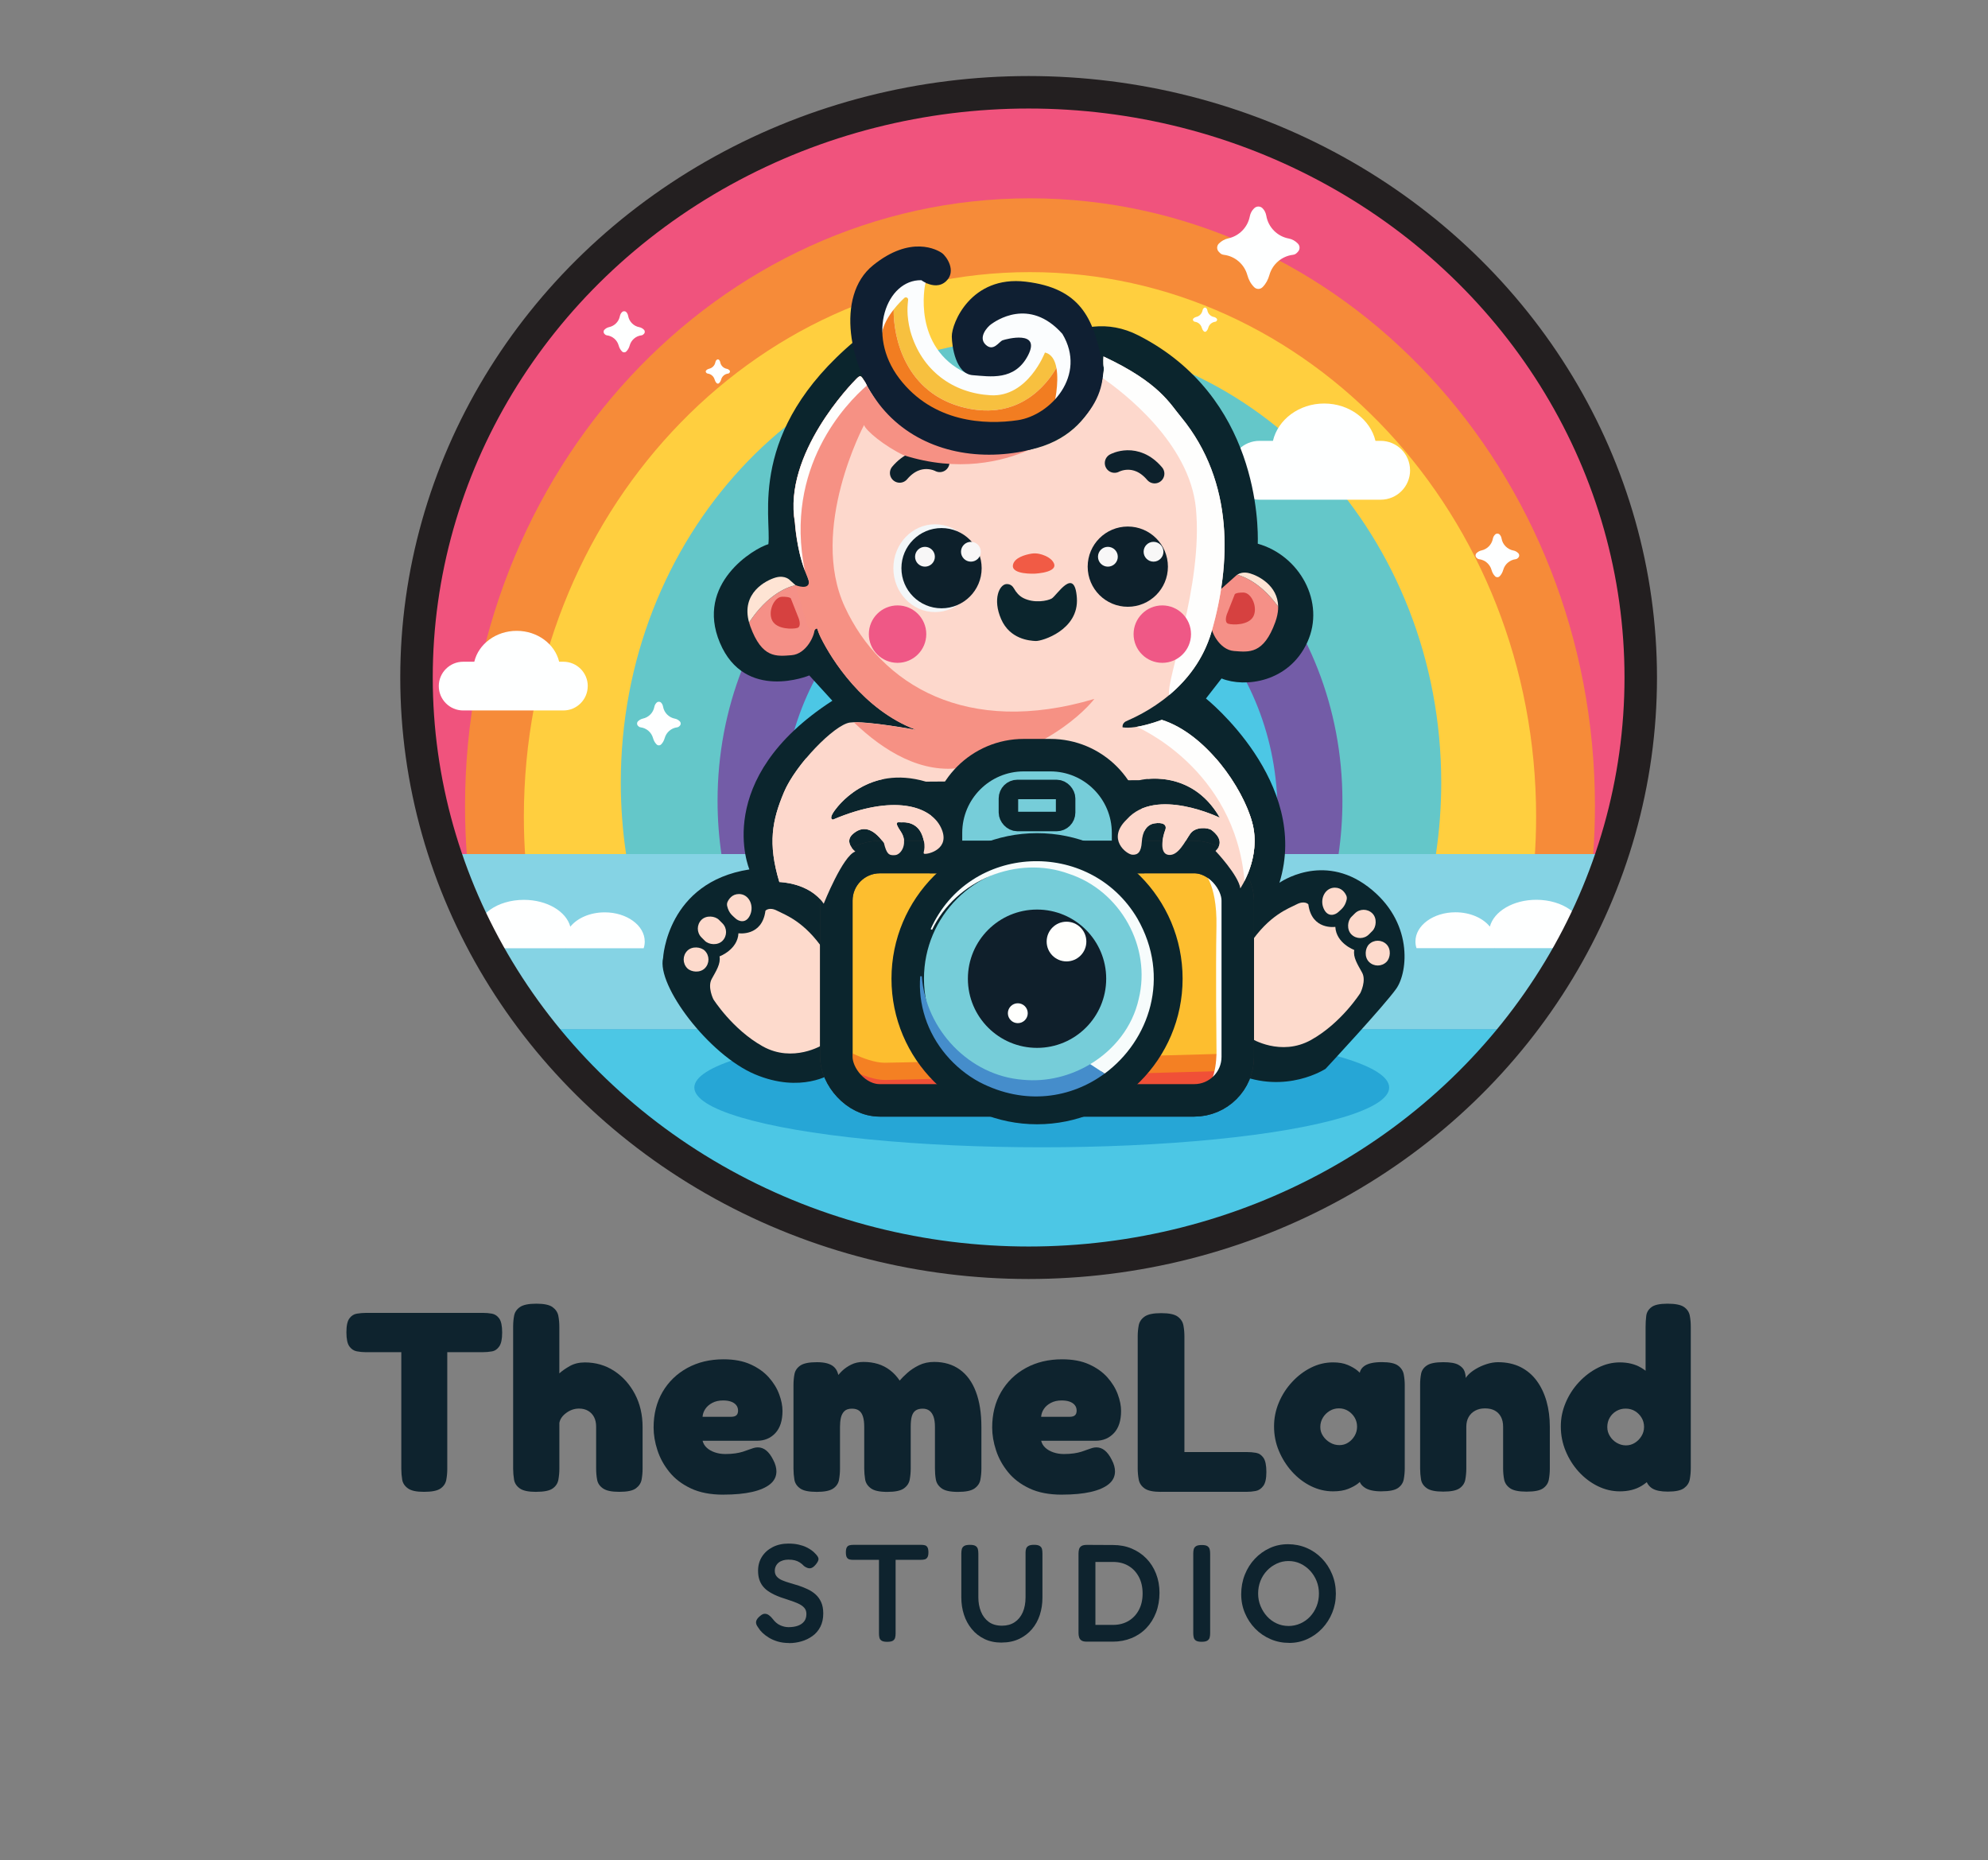 <?xml version="1.0" encoding="UTF-8"?><svg id="Layer_1" xmlns="http://www.w3.org/2000/svg" viewBox="0 0 612 572.7"><rect x="0" y="0" width="612" height="572.7" fill="#808080" stroke="none"/><defs><style>.cls-1{stroke:#0d212c;stroke-linecap:round;}.cls-1,.cls-2{stroke-width:6px;}.cls-1,.cls-2,.cls-3,.cls-4,.cls-5,.cls-6{stroke-miterlimit:10;}.cls-1,.cls-2,.cls-5,.cls-6{fill:none;}.cls-2,.cls-3,.cls-5{stroke:#0b252d;}.cls-3,.cls-4,.cls-5,.cls-6{stroke-width:10px;}.cls-3,.cls-7{fill:#76cdd9;}.cls-4{fill:#fdbe2f;stroke:#333;}.cls-6{stroke:#231f20;}.cls-8{fill:#f3f7f9;}.cls-8,.cls-9,.cls-10,.cls-11,.cls-12,.cls-7,.cls-13,.cls-14,.cls-15,.cls-16,.cls-17,.cls-18,.cls-19,.cls-20,.cls-21,.cls-22,.cls-23,.cls-24,.cls-25,.cls-26,.cls-27,.cls-28,.cls-29,.cls-30,.cls-31,.cls-32,.cls-33,.cls-34,.cls-35,.cls-36,.cls-37,.cls-38,.cls-39,.cls-40,.cls-41,.cls-42{stroke-width:0px;}.cls-9{fill:#f59087;}.cls-10{fill:#f7fcfc;}.cls-11{fill:#f7c03f;}.cls-12{fill:#f8f7f7;}.cls-13{fill:#4cc7e5;}.cls-14{fill:#26a6d6;}.cls-15{fill:#458dcb;}.cls-16{fill:#85d3e4;}.cls-17{fill:#0d202b;}.cls-18{fill:#0f1f2b;}.cls-19{fill:#0f1f32;}.cls-20{fill:#0e232e;}.cls-21{fill:#0b252d;}.cls-22{fill:#4192cf;}.cls-23{fill:#d64140;}.cls-24{fill:#735ca7;}.cls-25{fill:#fddacc;}.cls-26{fill:#64c7c9;}.cls-27{fill:#ef5886;}.cls-28{fill:#f15b45;}.cls-29{fill:#fee4d4;}.cls-30{fill:#fff;}.cls-31{fill:#f0537d;}.cls-32{fill:#f05037;}.cls-33{fill:#f69184;}.cls-34{fill:#f68b39;}.cls-35{fill:#fffffd;}.cls-36{fill:#ffcf3f;}.cls-37{fill:#fbfdfe;}.cls-38{fill:#feffff;}.cls-39{fill:#fefefd;}.cls-40{fill:#f27d21;}.cls-41{fill:#fdd8cc;}.cls-42{fill:#f48023;}</style></defs><ellipse class="cls-31" cx="317.08" cy="208.27" rx="185.31" ry="176.51"/><path class="cls-34" d="m491,248.16c0,5.1-.19,10.15-.57,15.14H143.73c-.38-4.99-.57-10.04-.57-15.14,0-103.33,77.87-187.11,173.92-187.11s173.92,83.78,173.92,187.11Z"/><path class="cls-36" d="m472.89,251.4c0,4.57-.17,9.09-.51,13.56H161.78c-.34-4.47-.51-9-.51-13.56,0-92.57,69.76-167.63,155.81-167.63s155.81,75.05,155.81,167.63Z"/><path class="cls-26" d="m443.68,240.9c0,7.49-.56,14.84-1.63,22.01h-249.31c-1.07-7.16-1.63-14.52-1.63-22.01,0-75.5,56.54-136.71,126.29-136.71s126.28,61.21,126.28,136.71Z"/><path class="cls-24" d="m413.26,246.54c0,5.7-.43,11.31-1.24,16.76h-189.88c-.81-5.45-1.24-11.06-1.24-16.76,0-57.5,43.06-104.12,96.18-104.12s96.18,46.62,96.18,104.12Z"/><path class="cls-16" d="m495.1,262.91c-7.74,19.74-18.51,37.9-31.74,53.87H170.23c-13.23-15.97-24-34.13-31.73-53.87h356.6Z"/><path class="cls-38" d="m487.5,287.1c0,1.73-.62,3.36-1.72,4.79h-25.66s-.04-.05-.05-.08c0,.02-.02.05-.02.08h-23.98c-.22-.66-.33-1.35-.33-2.06,0-4.97,5.52-8.99,12.32-8.99,4.51,0,8.45,1.77,10.59,4.41,1.25-4.7,7.18-8.26,14.3-8.26,8.03,0,14.55,4.53,14.55,10.12Z"/><path class="cls-38" d="m146.72,287.12c0,1.73.62,3.36,1.72,4.79h25.66s.04-.05.05-.08c0,.02.02.05.02.08h23.98c.22-.66.33-1.35.33-2.06,0-4.97-5.52-8.99-12.32-8.99-4.51,0-8.45,1.77-10.59,4.41-1.25-4.7-7.18-8.26-14.3-8.26-8.03,0-14.55,4.53-14.55,10.12Z"/><path class="cls-13" d="m463.36,316.78c-35.22,42.54-87.81,69.54-146.57,69.54s-111.35-27-146.57-69.54h293.13Z"/><ellipse class="cls-6" cx="316.66" cy="208.57" rx="188.44" ry="180.16"/><path class="cls-38" d="m434.09,144.77c0,2.5-1.01,4.77-2.65,6.41-1.63,1.64-3.91,2.65-6.41,2.65h-37.28c-5.01,0-9.07-4.06-9.07-9.06,0-2.5,1.02-4.77,2.65-6.41,1.64-1.64,3.91-2.65,6.41-2.65h4.13c1.56-6.57,8.04-11.49,15.78-11.49s14.21,4.92,15.78,11.49h1.59c5.01,0,9.06,4.06,9.06,9.06Z"/><path class="cls-38" d="m180.93,211.21c0,2.07-.84,3.95-2.2,5.3-1.35,1.36-3.23,2.2-5.3,2.2h-30.85c-4.14,0-7.5-3.36-7.5-7.5,0-2.07.84-3.95,2.2-5.3,1.36-1.36,3.23-2.2,5.31-2.2h3.42c1.29-5.44,6.65-9.51,13.06-9.51s11.76,4.07,13.06,9.51h1.31c4.14,0,7.5,3.36,7.5,7.5Z"/><path class="cls-38" d="m399.53,77.54l-.38.38c-.3.3-.7.47-1.13.52-3.48.43-6.32,2.92-7.24,6.22-.39,1.38-1.05,2.67-2.06,3.69l-.06.06c-.71.71-1.85.71-2.56,0l-.06-.06c-1.02-1.02-1.68-2.3-2.06-3.69-.92-3.3-3.76-5.8-7.24-6.22-.42-.05-.83-.22-1.13-.52l-.38-.38c-.71-.71-.71-1.85,0-2.56h0c.79-.79,1.78-1.36,2.88-1.6,3.34-.72,5.97-3.38,6.63-6.74.17-.89.56-1.72,1.2-2.36l.17-.17c.71-.71,1.85-.71,2.56,0h0c.63.63,1.01,1.45,1.16,2.33.61,3.54,3.39,6.34,6.92,6.99,1.05.19,2,.75,2.75,1.51l.03.03c.71.71.71,1.86,0,2.56Z"/><path class="cls-38" d="m198.22,102.78l-.19.19c-.15.15-.35.24-.56.26-1.74.21-3.16,1.46-3.62,3.11-.19.69-.52,1.34-1.03,1.84l-.03.03c-.35.35-.93.35-1.28,0l-.03-.03c-.51-.51-.84-1.15-1.03-1.84-.46-1.65-1.88-2.9-3.62-3.11-.21-.03-.41-.11-.56-.26l-.19-.19c-.35-.35-.35-.93,0-1.28h0c.4-.4.89-.68,1.44-.8,1.67-.36,2.98-1.69,3.31-3.37.09-.44.28-.86.6-1.18l.08-.08c.35-.35.93-.35,1.28,0h0c.31.31.5.73.58,1.16.31,1.77,1.69,3.17,3.46,3.5.52.1,1,.38,1.38.75l.02.02c.36.36.36.93,0,1.28Z"/><path class="cls-38" d="m224.57,114.74l-.11.11c-.09.09-.21.14-.33.15-1.02.13-1.86.86-2.13,1.83-.11.41-.31.79-.61,1.09l-.02.02c-.21.21-.55.21-.75,0l-.02-.02c-.3-.3-.49-.68-.61-1.09-.27-.97-1.11-1.71-2.13-1.83-.12-.02-.24-.07-.33-.15l-.11-.11c-.21-.21-.21-.55,0-.75h0c.23-.23.53-.4.85-.47.98-.21,1.76-1,1.95-1.99.05-.26.16-.51.35-.69l.05-.05c.21-.21.55-.21.75,0h0c.19.19.3.43.34.69.18,1.04,1,1.87,2.04,2.06.31.06.59.22.81.44h0c.21.22.21.56,0,.76Z"/><path class="cls-38" d="m374.54,98.79l-.11.11c-.09.09-.21.14-.33.15-1.02.13-1.86.86-2.13,1.83-.11.41-.31.79-.61,1.09l-.02.02c-.21.21-.55.21-.75,0l-.02-.02c-.3-.3-.49-.68-.61-1.09-.27-.97-1.11-1.71-2.13-1.83-.12-.02-.24-.07-.33-.15l-.11-.11c-.21-.21-.21-.55,0-.75h0c.23-.23.53-.4.85-.47.98-.21,1.76-1,1.95-1.99.05-.26.16-.51.35-.69l.05-.05c.21-.21.55-.21.75,0h0c.19.19.3.43.34.69.18,1.04,1,1.87,2.04,2.06.31.06.59.22.81.44h0c.21.22.21.56,0,.76Z"/><path class="cls-38" d="m467.4,171.66l-.2.2c-.16.16-.37.25-.6.28-1.84.23-3.35,1.55-3.84,3.3-.21.73-.56,1.42-1.09,1.95l-.03.03c-.37.37-.98.37-1.36,0l-.03-.03c-.54-.54-.89-1.22-1.09-1.95-.49-1.75-1.99-3.07-3.84-3.3-.22-.03-.44-.12-.6-.28l-.2-.2c-.37-.37-.37-.98,0-1.36h0c.42-.42.95-.72,1.53-.85,1.77-.38,3.16-1.79,3.51-3.57.09-.47.3-.91.63-1.25l.09-.09c.37-.37.98-.37,1.36,0h0c.33.33.53.77.61,1.23.32,1.88,1.8,3.36,3.67,3.71.56.1,1.06.4,1.46.8l.02.02c.38.38.38.98,0,1.36Z"/><path class="cls-38" d="m209.27,223.42l-.2.2c-.16.16-.37.25-.6.28-1.84.23-3.35,1.55-3.84,3.3-.21.73-.56,1.42-1.09,1.95l-.03.03c-.37.37-.98.37-1.36,0l-.03-.03c-.54-.54-.89-1.22-1.09-1.95-.49-1.75-1.99-3.07-3.84-3.3-.22-.03-.44-.12-.6-.28l-.2-.2c-.37-.37-.37-.98,0-1.36h0c.42-.42.95-.72,1.53-.85,1.77-.38,3.16-1.79,3.51-3.57.09-.47.3-.91.63-1.25l.09-.09c.37-.37.98-.37,1.36,0h0c.33.33.53.77.61,1.23.32,1.88,1.8,3.36,3.67,3.71.56.1,1.06.4,1.46.8l.02.02c.38.38.38.98,0,1.36Z"/><path class="cls-13" d="m393.28,250.02c0,4.52-.34,8.96-.98,13.28h-150.44c-.64-4.32-.98-8.76-.98-13.28,0-45.56,34.12-82.49,76.2-82.49s76.2,36.93,76.2,82.49Z"/><ellipse class="cls-14" cx="320.7" cy="334.79" rx="106.95" ry="18.4"/><rect class="cls-7" x="255.08" y="142.97" width="12.68" height="12.68"/><rect class="cls-22" x="255.08" y="160.24" width="12.68" height="12.68"/><path class="cls-21" d="m249.14,207.93s-19.8,8.23-27.51-10.03c-7.71-18.25,10.54-29.13,14.91-30.38,1.03-8.19-6.68-34.67,26.74-62.69,0,0,19.26,13.29,35.16,10.48,17.56-3.1,32.75-21.92,52.08-12.03,36.85,18.85,36.85,58.45,36.68,64.1,12.86,3.6,20.91,18,15.25,30.34-5.66,12.34-19.2,14.05-26.4,11.14l-4.8,6.17s32.22,25.71,22.62,56.73c0,0,13.2-9.43,27.25,1.2s12.34,26.22,8.74,31.37c-3.6,5.14-21.77,24.68-21.77,24.68,0,0-12.17,8.06-27.42,1.54,0,0-3.94,10.46-12.86,10.63-8.91.17-93.24,0-93.24,0,0,0-14.23,1.54-18.68-10.63,0,0-9.26,6.17-23.48.17-14.23-6-30.34-27.42-28.28-35.82,0,0,1.2-23.31,26.57-27.25,0,0-11.83-27.77,25.54-51.93l-7.11-7.8Z"/><path class="cls-9" d="m393.48,186.73c.02,1.1-.14,2.29-.51,3.6-.1.38-.23.77-.37,1.17-3.6,9.94-8.06,9.26-12.69,8.91-4.62-.34-7.36-6.34-7.11-8.4.26-2.06,2.74-10.37,2.74-10.37l3.13-2.79,1.67-1.49s.19-.22.55-.45c2.67.76,7.66,3.03,12.59,9.82Z"/><path class="cls-29" d="m393.48,186.73c-4.93-6.8-9.92-9.07-12.59-9.82.68-.44,1.97-.96,3.91-.4,2.47.71,8.59,3.67,8.68,10.23Z"/><path class="cls-25" d="m227.33,287.3s7.28,1.11,8.31-6.94c0,0,1.11-1.29,3.6,0,2.49,1.29,8.4,3.26,14.4,12.17l-.43,29.14s-9.08,5.66-18.43.43c-9.34-5.23-15.17-14.48-15.17-14.48,0,0-1.89-3.77-.51-6.26,1.37-2.49,2.83-4.71,2.4-6.94,0,0,5.57-2.06,5.83-7.11Z"/><path class="cls-25" d="m223.86,278.92c-.1-.42-.07-.86.1-1.25.41-.9,1.41-2.45,3.54-2.45,3,0,4.69,3.45,3.47,6.34s-3.54,2.12-4.56,1.16c-.94-.89-2.02-1.57-2.55-3.79Z"/><rect class="cls-25" x="215.35" y="281.83" width="7.63" height="9.14" rx="3.82" ry="3.82" transform="translate(-138.32 238.86) rotate(-45)"/><rect class="cls-25" x="210.47" y="291.56" width="7.63" height="7.63" rx="3.82" ry="3.82" transform="translate(-146.1 238.04) rotate(-45)"/><path class="cls-25" d="m411.08,285.33s-7.28,1.11-8.31-6.94c0,0-1.11-1.29-3.6,0-2.49,1.29-8.4,3.26-14.4,12.17l.43,29.14s9.08,5.66,18.43.43,15.17-14.48,15.17-14.48c0,0,1.89-3.77.51-6.26s-2.83-4.71-2.4-6.94c0,0-5.57-2.06-5.83-7.11Z"/><path class="cls-25" d="m414.56,276.96c.1-.42.07-.86-.1-1.25-.41-.9-1.41-2.45-3.54-2.45-3,0-4.69,3.45-3.47,6.34s3.54,2.12,4.56,1.16c.94-.89,2.02-1.57,2.55-3.79Z"/><rect class="cls-25" x="415.44" y="279.86" width="7.63" height="9.14" rx="3.82" ry="3.82" transform="translate(514.59 782) rotate(-135)"/><rect class="cls-25" x="420.31" y="289.59" width="7.63" height="7.63" rx="3.82" ry="3.82" transform="translate(516.57 800.78) rotate(-135)"/><path class="cls-41" d="m281.69,224.62s-15.3-2.83-20.05-2.19-16.71,12.9-20.31,21.49-5.01,15.66-1.41,27.62c0,0,9.21.13,13.67,6.68,0,0,5.87-14.78,9.73-16.07,0,0-3.6-2.83-.84-5.33s5.98-2.38,9.64,2.7c.84,3.34,1.48,3.92,3.47,3.73s4.05-3.86,1.67-7.33c-2.38-3.47-.58-2.7.32-2.76s4.82-.19,6.36,4.11c1.54,4.31-.26,5.4.71,5.59s8.23-1.41,5.01-8.1c-3.21-6.68-14.64-10.34-33.23-2.44,0,0-1.22-.03,0-2.04s10.73-14.93,28.6-9.66l65.82-.45s15.68-4.05,24.68,11.57c0,0-19.73-9.64-28.67.51-6.3,6.04-.06,10.73,1.67,10.86s2.76-.77,2.96-3.92,1.48-5.33,3.92-5.72,3.99.32,3.28,2.12-1.99,7.2,1.03,7.58,5.08-4.18,6.68-6.49,5.53-1.93,6.56-1.16,4.31,3.47,1.22,6.43c0,0,7.07,7.46,7.65,11.51,0,0,6.56-9.51,3.66-20.25s-14.27-27.32-27.83-31.62c0,0-7.71,3.02-12.08,2.31-.06-.58.06-1.16.84-1.74s20.8-7.54,26.63-27.94,7.03-45.76-9.43-65.82c-3.43-4.03-6.51-10.54-23.91-18.68,0,0-.17,2.14.09,3.43s-2.06,25.02-29.82,26.14c-27.77,1.11-40.79-15.34-43.45-21.43-1.46-2.06-1.37-2.74-2.83-1.29s-22.62,23.14-18.94,44.22c0,0,.52,8.92,3.53,15.98.9,2.12,1.4,4.4,1.55,6.71.23,3.52.91,8.79,2.89,12.8,3.26,6.6,12.94,22.2,29.31,28.37"/><ellipse class="cls-8" cx="287.84" cy="174.91" rx="12.82" ry="13.51"/><circle class="cls-17" cx="289.85" cy="174.91" r="12.35"/><circle class="cls-27" cx="276.31" cy="195.21" r="8.84"/><circle class="cls-12" cx="284.75" cy="171.39" r="3.05"/><circle class="cls-12" cx="298.89" cy="169.85" r="3.05"/><circle class="cls-17" cx="347.19" cy="174.44" r="12.35"/><circle class="cls-12" cx="341.06" cy="171.39" r="3.05"/><circle class="cls-12" cx="355.11" cy="169.85" r="3.05"/><path class="cls-1" d="m343.11,142.55s6.51-3.6,12.34,3.26"/><path class="cls-1" d="m289.3,142.34s-6.51-3.6-12.34,3.26"/><path class="cls-28" d="m319.91,170.5c-.82-.18-1.66-.19-2.48-.05-1.79.31-5.15,1.2-5.59,3.44-.61,3.09,6.72,2.7,6.72,2.7,0,0,8.81-.35,5.14-4.24-1.15-1.1-2.69-1.61-3.78-1.85Z"/><path class="cls-33" d="m336.88,215.17s-12,16.11-40.28,21.08c-12.81,2.25-24.63-5.13-33.74-13.88,5.75-.13,18.78,2.27,18.78,2.27l.34.04c-16.36-6.17-26.05-21.77-29.31-28.37-1.98-4-2.65-9.27-2.89-12.8-.15-2.3-.65-4.58-1.56-6.7-3-7.05-3.53-15.97-3.53-15.97-3.68-21.09,17.48-42.77,18.94-44.22,1.46-1.46,1.38-.77,2.83,1.28,2.65,6.09,15.68,22.54,43.45,21.42,2.47-.1,4.74-.37,6.82-.8-8.1,3.54-21.68,6.98-38.56,1.61-5.92-2.83-11.66-7.58-12.17-9.29,0,0-17.06,32-5.91,56.02,11.14,24.02,37.54,39.96,76.79,28.3Z"/><path class="cls-39" d="m373.04,194.24c-2.56,8.98-7.88,15.35-13.1,19.73,0-.02,0-.05-.02-.07-1.03-4.63,10.54-33.68,8.23-57.46-1.96-20.14-22.47-35.75-28.72-40.07.36-1.74.41-2.93.36-3.2-.26-1.28-.09-3.43-.09-3.43,17.4,8.13,20.48,14.65,23.91,18.68,16.46,20.05,15.26,45.41,9.43,65.82Z"/><circle class="cls-27" cx="357.81" cy="195.21" r="8.84"/><path class="cls-37" d="m284.8,87.62s-4.11,19.3,12.6,27.23l3.66-15.34,15.43-6.04,15.23,9.32-1.61,20.44-14.78,10.54s-29.37-2.12-34.45-9-15.17-23.59-13.11-30.6c2.06-7.01,16.13-11.38,16.13-11.38,0,0,2.38.64.9,4.82Z"/><path class="cls-11" d="m325.21,113.25c-2.84,4.93-11.39,16.28-28.17,12.27-18.41-4.39-22.05-21.68-21.93-30.23,1.24-1.58,2.5-2.83,3.29-3.57.46-.42,1.21-.06,1.16.56-.12,1.52-.63,4.51.69,9.69,3.49,12.23,13.21,19.06,24.71,19.71,11.48.65,16.72-13.15,16.72-13.15,2.06.46,3.1,2.35,3.53,4.72Z"/><path class="cls-40" d="m324.27,125.14c-.5.98-4.64,10.97-26.35,8.44-21.7-2.54-27.47-25.21-26.39-31.16.48-2.61,2.01-5.12,3.58-7.12-.12,8.55,3.53,25.84,21.93,30.23,16.77,4,25.33-7.34,28.17-12.27.88,4.7-.61,11.25-.94,11.9Z"/><path class="cls-19" d="m283.65,86.27s.7.53,1.74.97c1.59.67,3.97,1.15,5.9-.71,3.21-3.09.13-7.58-1.29-8.61s-9.64-5.66-21.28,3.79-7.26,31.69,2.76,43.77,26.03,16.39,41.91,13.75c15.88-2.64,28.41-15.17,25.77-28.22-2.64-13.05-6.56-22.3-23.4-24.3-16.84-1.99-22.82,12.81-22.75,16.9.05,2.97,1.18,11.51,6.45,11.89s12.9,1.84,17.01-6.08c4.11-7.93-6.68-5.06-7.8-4.67s-2.83,3.64-5.23,1.37.51-5.48,1.67-6.3,11.7-8.57,21.94,2.96c7.66,12.77-3.64,25.07-13.71,26.57s-26.13.77-36.5-12.86c-10.37-13.63-3.82-30.47,6.79-30.23Z"/><path class="cls-23" d="m380.09,183.02l-2.4,6.08s-.94,2.49.43,2.91,6.26.51,7.71-2.23-.51-7.37-3.09-7.37-2.66.6-2.66.6Z"/><path class="cls-9" d="m230.6,191.62c.1.38.23.77.37,1.17,3.6,9.94,8.06,9.26,12.69,8.91,4.62-.34,7.36-6.34,7.11-8.4-.26-2.06-2.74-10.37-2.74-10.37l-3.13-2.79c-2.58.58-8.59,2.83-14.3,11.48Z"/><path class="cls-23" d="m243.49,184.31l2.4,6.08s.94,2.49-.43,2.91-6.26.51-7.71-2.23.51-7.37,3.09-7.37,2.66.6,2.66.6Z"/><path class="cls-29" d="m230.6,191.62c5.71-8.65,11.72-10.9,14.3-11.48l-1.67-1.49s-1.46-1.71-4.46-.86c-2.88.83-10.73,4.72-8.17,13.83Z"/><path class="cls-39" d="m247.75,175.61c-2.57-6.83-3.04-14.77-3.04-14.77-3.68-21.09,17.48-42.77,18.94-44.22,1.46-1.46,1.38-.77,2.83,1.28.11.25.23.51.37.79-6.31,5.47-25.5,25.11-19.1,56.93Z"/><rect class="cls-4" x="257.46" y="263.84" width="123.58" height="74.9" rx="13.39" ry="13.39"/><path class="cls-3" d="m315.15,232.47h8.19c13.21,0,23.93,10.72,23.93,23.93v7.44h-56.05v-7.44c0-13.21,10.72-23.93,23.93-23.93Z"/><rect class="cls-2" x="310.44" y="243.03" width="17.61" height="9.87" rx="2.76" ry="2.76"/><path class="cls-42" d="m257.46,321.57s8.78,5.59,14.9,5.59,105.34-2.79,105.34-2.79l-3.19,13.17h-114.12l-2.93-15.96Z"/><path class="cls-32" d="m257.46,326.87s8.78,5.59,14.9,5.59,105.34-2.79,105.34-2.79l.77,9.07h-118.83l-2.18-11.87Z"/><path class="cls-30" d="m370.11,267.94s4.63,3.5,4.37,17.23c-.26,13.73.01,37.68.01,37.68,0,0,.5,10.59-4.38,13.1-4.88,2.51,9.26,0,9.26,0l4.11-57.51-10.03-15.88-3.34,5.38Z"/><rect class="cls-5" x="257.46" y="263.84" width="123.58" height="74.9" rx="13.39" ry="13.39"/><circle class="cls-3" cx="319.25" cy="301.29" r="39.81"/><circle class="cls-18" cx="319.25" cy="301.29" r="21.29"/><circle class="cls-35" cx="328.32" cy="289.85" r="6.11"/><circle class="cls-35" cx="313.33" cy="311.91" r="3.06"/><path class="cls-15" d="m340.07,330.48c-10.26,7.57-24.47,9.94-38.54,2.64-7.85-4.24-13.99-11.47-16.71-19.86-1.34-4.14-1.88-8.49-1.53-12.72h.49c1.17,16.44,14.66,30.62,31.14,31.86,7.26.71,14.57-1.12,20.71-4.81l4.43,2.9Z"/><path class="cls-10" d="m340.07,330.48l-4.43-2.9c7.35-4.41,13.03-11.51,14.92-20.09,3.92-15.98-5.61-33.25-21.46-38.48-15.96-5.87-34.85,1.94-42.16,17.22l-.44-.2c11.81-26.43,48.93-28.14,63.63-3.29,10.37,18.09,3.71,37.59-10.05,47.74Z"/><path class="cls-41" d="m284.65,262.86c-.97-.19.83-1.28-.71-5.59s-5.46-4.18-6.36-4.12c-.9.07-2.7-.7-.33,2.76,2.38,3.47.33,7.14-1.67,7.33-1.99.19-2.64-.39-3.47-3.73-3.67-5.08-6.88-5.21-9.64-2.7-2.76,2.51.84,5.33.84,5.33-3.86,1.28-9.73,16.07-9.73,16.07-4.46-6.56-13.67-6.69-13.67-6.69-3.6-11.96-2.19-19.03,1.42-27.62,1.35-3.22,3.88-6.96,6.76-10.41h23.91v6.32c-9.5,1.89-14.69,9-15.57,10.45-1.22,2.01,0,2.04,0,2.04,18.59-7.9,30.02-4.24,33.23,2.44,3.21,6.68-4.05,8.29-5.01,8.1Z"/><path class="cls-41" d="m381.83,273.47c-.58-4.06-7.64-11.51-7.64-11.51,3.08-2.96-.19-5.66-1.22-6.43s-4.95-1.16-6.55,1.15c-1.61,2.32-3.67,6.88-6.69,6.49-3.02-.38-1.74-5.78-1.03-7.58.71-1.8-.84-2.51-3.28-2.12-2.44.38-3.73,2.57-3.92,5.72-.19,3.14-1.22,4.05-2.96,3.92-1.74-.12-7.97-4.82-1.67-10.86,8.94-10.16,28.67-.51,28.67-.51-6.81-11.82-17.44-12.38-22.22-11.96v-6.27h21.02c5.54,6.37,9.6,13.9,11.16,19.71,2.89,10.73-3.67,20.25-3.67,20.25Z"/><path class="cls-39" d="m383.12,271.2c-2.97-34.73-33.18-47.45-33.18-47.45l1.43-.28c3.31-.72,6.28-1.88,6.28-1.88,13.57,4.3,24.94,20.89,27.84,31.63,2.04,7.57-.62,14.54-2.37,17.98Z"/><path class="cls-21" d="m315.02,184.1c-1.25-.63-2.19-1.72-2.88-2.95-.37-.66-1.05-1.39-2.27-1.35-2.19.09-4.37,4.63-1.67,10.8,2.7,6.17,8.7,6.64,10.63,6.73s13.37-3.39,12.68-13.28c-.69-9.9-6.17-.69-7.76.21-1.26.71-5.32,1.56-8.74-.16Z"/><path class="cls-33" d="m244.9,180.14s4.6,1.85,4.09-1.49c-.51-3.34,6.08,7.2,6.08,7.2l-.81,9.36s-2.58-2.73-3.47-1.22-2.31-1.58-2.31-1.58l-3.58-12.26Z"/><path class="cls-20" d="m148.62,404.16c1,0,1.94.08,2.83.24.89.16,1.64.66,2.24,1.49.6.84.9,2.28.9,4.32s-.3,3.42-.9,4.28c-.6.87-1.36,1.38-2.28,1.53-.92.16-1.87.24-2.87.24h-10.85v36c0,1.15-.11,2.27-.31,3.34-.21,1.07-.8,1.95-1.77,2.63-.97.68-2.66,1.02-5.07,1.02s-3.96-.35-4.95-1.06c-1-.71-1.59-1.6-1.77-2.67-.18-1.07-.28-2.19-.28-3.34v-35.92h-10.93c-.94,0-1.87-.09-2.79-.27-.92-.18-1.68-.69-2.28-1.53-.6-.84-.9-2.28-.9-4.32s.3-3.41.9-4.25c.6-.84,1.38-1.34,2.32-1.49s1.89-.24,2.83-.24h35.92Z"/><path class="cls-20" d="m165.05,459.26c-2.36,0-4.04-.35-5.03-1.06-1-.71-1.59-1.61-1.77-2.71-.18-1.1-.28-2.23-.28-3.38v-43.71c0-1.21.1-2.34.31-3.42.21-1.07.81-1.95,1.81-2.63,1-.68,2.67-1.02,5.03-1.02s4.02.35,4.99,1.06c.97.71,1.56,1.6,1.77,2.67.21,1.08.31,2.21.31,3.42v14.31c.79-.73,1.85-1.48,3.18-2.24,1.34-.76,2.89-1.14,4.68-1.14,3.35,0,6.37.88,9.04,2.63s4.79,4.13,6.37,7.11c1.57,2.99,2.36,6.37,2.36,10.14v12.89c0,1.15-.11,2.27-.31,3.34-.21,1.08-.8,1.96-1.77,2.67-.97.71-2.66,1.06-5.07,1.06s-3.97-.34-4.99-1.02c-1.02-.68-1.64-1.57-1.85-2.67-.21-1.1-.31-2.28-.31-3.54v-12.81c0-1.15-.21-2.13-.63-2.95-.42-.81-1.02-1.46-1.81-1.93-.79-.47-1.73-.71-2.83-.71-1.42,0-2.73.45-3.93,1.34-1.21.89-1.91,1.91-2.12,3.07v14.15c0,1.15-.11,2.28-.31,3.38-.21,1.1-.8,1.99-1.77,2.67-.97.68-2.66,1.02-5.07,1.02Z"/><path class="cls-20" d="m222.66,460.12c-3.93,0-7.26-.64-9.98-1.93-2.73-1.28-4.93-2.96-6.6-5.03-1.68-2.07-2.91-4.31-3.69-6.72-.79-2.41-1.18-4.74-1.18-7,0-4.14.92-7.78,2.75-10.93,1.83-3.14,4.38-5.61,7.62-7.39,3.25-1.78,6.97-2.67,11.16-2.67,3.25,0,6.03.52,8.33,1.57,2.31,1.05,4.18,2.38,5.62,4.01,1.44,1.62,2.5,3.35,3.18,5.19.68,1.83,1.02,3.54,1.02,5.11,0,2.99-.74,5.27-2.2,6.84-1.47,1.57-3.35,2.36-5.66,2.36h-16.74c.21.84.64,1.56,1.3,2.16.65.6,1.48,1.07,2.48,1.41,1,.34,2.07.51,3.22.51s2.17-.07,3.07-.2c.89-.13,1.66-.3,2.32-.51.65-.21,1.26-.42,1.81-.63.55-.21,1.05-.38,1.49-.51.44-.13.88-.2,1.3-.2.94,0,1.81.31,2.59.94s1.49,1.57,2.12,2.83c.37.68.63,1.32.79,1.93s.24,1.17.24,1.69c0,1.57-.64,2.88-1.93,3.93-1.29,1.05-3.13,1.85-5.54,2.4-2.41.55-5.37.83-8.88.83Zm-6.37-23.97h8.8c.73,0,1.27-.16,1.61-.47.34-.31.51-.79.51-1.42,0-.68-.2-1.26-.59-1.73-.39-.47-.93-.83-1.61-1.06-.68-.24-1.49-.35-2.44-.35-1.26,0-2.36.25-3.3.75-.94.5-1.66,1.13-2.16,1.89-.5.76-.77,1.56-.83,2.4Z"/><path class="cls-20" d="m251.35,459.26c-2.36,0-4.04-.35-5.03-1.06-1-.71-1.59-1.61-1.77-2.71-.18-1.1-.28-2.23-.28-3.38v-25.7c0-1.21.1-2.34.31-3.42.21-1.07.81-1.95,1.81-2.63,1-.68,2.7-1.02,5.11-1.02s4.07.46,5.15,1.38c1.07.92,1.61,2.4,1.61,4.44l-1.34-.39c.79-1.1,1.56-2.02,2.32-2.75.76-.73,1.69-1.38,2.79-1.93,1.1-.55,2.36-.83,3.77-.83,1.62,0,3.12.21,4.48.63,1.36.42,2.61,1.06,3.73,1.93,1.13.86,2.11,1.93,2.95,3.18.58-.68,1.36-1.47,2.36-2.36,1-.89,2.19-1.68,3.58-2.36,1.39-.68,2.95-1.02,4.68-1.02,3.09,0,5.72.79,7.9,2.36s3.83,3.85,4.95,6.84c1.13,2.99,1.69,6.6,1.69,10.85v12.81c0,1.15-.11,2.28-.31,3.38s-.81,2-1.81,2.71c-1,.71-2.7,1.06-5.11,1.06s-4.04-.37-5.03-1.1c-1-.73-1.58-1.65-1.77-2.75s-.27-2.23-.27-3.38v-12.81c0-1.26-.15-2.29-.43-3.1-.29-.81-.71-1.43-1.26-1.85-.55-.42-1.25-.63-2.08-.63-.89,0-1.61.18-2.16.55-.55.37-.94.96-1.18,1.77s-.35,1.93-.35,3.34v12.81c0,1.15-.11,2.28-.31,3.38-.21,1.1-.81,2-1.81,2.71-1,.71-2.7,1.06-5.11,1.06s-4.04-.37-5.03-1.1c-1-.73-1.59-1.65-1.77-2.75-.18-1.1-.28-2.23-.28-3.38v-12.81c0-1.26-.13-2.31-.39-3.14-.26-.84-.67-1.45-1.22-1.85-.55-.39-1.27-.59-2.16-.59-1.05,0-1.83.26-2.36.79s-.88,1.21-1.06,2.04c-.18.84-.27,1.76-.27,2.75v12.97c0,1.15-.11,2.28-.31,3.38-.21,1.1-.81,1.99-1.81,2.67-1,.68-2.7,1.02-5.11,1.02Z"/><path class="cls-20" d="m326.89,460.12c-3.93,0-7.26-.64-9.98-1.93-2.73-1.28-4.93-2.96-6.6-5.03-1.68-2.07-2.91-4.31-3.69-6.72-.79-2.41-1.18-4.74-1.18-7,0-4.14.92-7.78,2.75-10.93,1.83-3.14,4.37-5.61,7.62-7.39,3.25-1.78,6.97-2.67,11.16-2.67,3.25,0,6.03.52,8.33,1.57,2.31,1.05,4.18,2.38,5.62,4.01,1.44,1.62,2.5,3.35,3.18,5.19.68,1.83,1.02,3.54,1.02,5.11,0,2.99-.73,5.27-2.2,6.84-1.47,1.57-3.35,2.36-5.66,2.36h-16.74c.21.84.64,1.56,1.3,2.16.65.6,1.48,1.07,2.48,1.41,1,.34,2.07.51,3.22.51s2.17-.07,3.07-.2c.89-.13,1.66-.3,2.32-.51.66-.21,1.26-.42,1.81-.63.55-.21,1.05-.38,1.49-.51.44-.13.88-.2,1.3-.2.94,0,1.81.31,2.59.94s1.49,1.57,2.12,2.83c.37.68.63,1.32.79,1.93.16.6.24,1.17.24,1.69,0,1.57-.64,2.88-1.93,3.93-1.29,1.05-3.13,1.85-5.54,2.4-2.41.55-5.37.83-8.88.83Zm-6.37-23.97h8.8c.73,0,1.27-.16,1.61-.47.34-.31.51-.79.51-1.42,0-.68-.2-1.26-.59-1.73-.39-.47-.93-.83-1.61-1.06-.68-.24-1.49-.35-2.44-.35-1.26,0-2.36.25-3.3.75-.94.5-1.67,1.13-2.16,1.89-.5.76-.77,1.56-.83,2.4Z"/><path class="cls-20" d="m357.39,459.26c-2.36,0-4.04-.35-5.03-1.06-1-.71-1.6-1.62-1.81-2.75-.21-1.13-.31-2.27-.31-3.42v-40.64c0-1.15.1-2.28.31-3.38.21-1.1.81-2,1.81-2.71,1-.71,2.7-1.06,5.11-1.06s4.1.35,5.07,1.06c.97.71,1.56,1.61,1.77,2.71.21,1.1.31,2.25.31,3.46v35.53h19.18c.99,0,1.95.08,2.87.24.92.16,1.68.67,2.28,1.53.6.86.9,2.32.9,4.36s-.31,3.42-.94,4.28c-.63.86-1.4,1.39-2.32,1.57-.92.18-1.87.27-2.87.27h-26.33Z"/><path class="cls-20" d="m425.31,459.1c-2.36,0-4.1-.39-5.23-1.18-1.13-.79-1.66-1.68-1.61-2.67h1.1c-.26.37-.77.85-1.53,1.45-.76.6-1.77,1.15-3.03,1.65-1.26.5-2.8.75-4.64.75-2.36,0-4.62-.54-6.8-1.61-2.17-1.07-4.11-2.55-5.82-4.44-1.7-1.89-3.05-4.02-4.05-6.41-1-2.38-1.49-4.89-1.49-7.51s.5-5.03,1.49-7.39c.99-2.36,2.36-4.47,4.09-6.33,1.73-1.86,3.67-3.33,5.82-4.4,2.15-1.07,4.4-1.61,6.76-1.61,1.78,0,3.29.26,4.52.79,1.23.52,2.23,1.1,2.99,1.73.76.63,1.27,1.15,1.53,1.57h-.87c-.05-1.31.48-2.33,1.61-3.07,1.13-.73,2.87-1.1,5.23-1.1s4.02.35,4.99,1.06c.97.71,1.56,1.61,1.77,2.71.21,1.1.31,2.23.31,3.38v25.55c0,1.15-.11,2.28-.31,3.38-.21,1.1-.8,1.99-1.77,2.67-.97.68-2.66,1.02-5.07,1.02Zm-12.97-14.23c1,0,1.9-.26,2.71-.79.81-.52,1.47-1.22,1.97-2.08.5-.86.75-1.79.75-2.79,0-1.05-.25-1.99-.75-2.83-.5-.84-1.17-1.52-2-2.04-.84-.52-1.78-.79-2.83-.79s-2,.26-2.87.79c-.86.52-1.56,1.22-2.08,2.08-.52.86-.79,1.82-.79,2.87s.28,1.91.83,2.75c.55.84,1.27,1.52,2.16,2.04.89.53,1.86.79,2.91.79Z"/><path class="cls-20" d="m444.25,459.18c-2.36,0-4.04-.35-5.03-1.06-1-.71-1.59-1.61-1.77-2.71s-.27-2.23-.27-3.38v-25.86c0-1.15.1-2.25.31-3.3.21-1.05.81-1.9,1.81-2.55,1-.66,2.67-.98,5.03-.98,2.15,0,3.71.27,4.68.83.97.55,1.58,1.22,1.85,2,.26.79.38,1.51.35,2.16-.03.66.01,1.06.12,1.22l-.63.47c-.05-.79.25-1.57.9-2.36.65-.79,1.52-1.51,2.59-2.16,1.07-.65,2.23-1.18,3.46-1.57,1.23-.39,2.4-.59,3.5-.59,2.62,0,4.92.5,6.92,1.49,1.99,1,3.66,2.4,4.99,4.21,1.34,1.81,2.34,3.92,3.03,6.33.68,2.41,1.02,5.03,1.02,7.86v12.89c0,1.15-.11,2.28-.31,3.38-.21,1.1-.8,1.99-1.77,2.67-.97.68-2.66,1.02-5.07,1.02s-4.11-.35-5.11-1.06c-1-.71-1.6-1.61-1.81-2.71-.21-1.1-.31-2.23-.31-3.38v-12.81c0-1.21-.22-2.23-.67-3.07-.45-.84-1.07-1.48-1.89-1.93-.81-.45-1.82-.67-3.03-.67s-2.16.24-3.03.71c-.87.47-1.53,1.13-2,1.96-.47.84-.71,1.83-.71,2.99v12.89c0,1.15-.11,2.28-.31,3.38-.21,1.1-.8,1.99-1.77,2.67-.97.68-2.66,1.02-5.07,1.02Z"/><path class="cls-20" d="m498.65,459.1c-2.36,0-4.62-.54-6.8-1.61-2.17-1.07-4.11-2.54-5.82-4.4-1.7-1.86-3.05-4-4.05-6.41-1-2.41-1.49-4.93-1.49-7.55s.5-4.95,1.49-7.31c.99-2.36,2.36-4.47,4.09-6.33,1.73-1.86,3.68-3.34,5.86-4.44,2.17-1.1,4.41-1.65,6.72-1.65,2.52,0,4.69.54,6.52,1.61,1.83,1.08,3.35,2.53,4.56,4.36,1.21,1.83,2.11,3.93,2.71,6.29s.93,4.79.98,7.31c.05,2.57-.21,5.04-.79,7.43-.58,2.38-1.47,4.53-2.67,6.45-1.21,1.91-2.74,3.43-4.6,4.56-1.86,1.13-4.1,1.69-6.72,1.69Zm1.89-14.15c1,0,1.91-.26,2.75-.79.84-.52,1.52-1.22,2.04-2.08.52-.86.79-1.79.79-2.79,0-1.05-.25-1.99-.75-2.83-.5-.84-1.17-1.52-2-2.04-.84-.52-1.81-.79-2.91-.79s-2,.25-2.87.75c-.86.5-1.55,1.18-2.04,2.04-.5.86-.75,1.82-.75,2.87s.26,1.93.79,2.79c.52.86,1.23,1.56,2.12,2.08.89.52,1.83.79,2.83.79Zm12.89,14.23c-2.1,0-3.67-.31-4.72-.94-1.05-.63-1.76-1.62-2.12-2.99v-46.77c0-1.15.06-2.28.2-3.38.13-1.1.67-2,1.61-2.71.94-.71,2.59-1.06,4.95-1.06s4.1.34,5.07,1.02c.97.68,1.56,1.56,1.77,2.63.21,1.07.31,2.21.31,3.42v43.63c0,1.15-.11,2.28-.31,3.38-.21,1.1-.8,2-1.77,2.71-.97.71-2.63,1.06-4.99,1.06Z"/><path class="cls-20" d="m242.93,505.79c-1.31,0-2.48-.16-3.52-.47s-1.95-.71-2.73-1.19c-.78-.48-1.44-.98-1.96-1.49-.53-.51-.92-.98-1.17-1.41-.4-.51-.65-.97-.75-1.36-.1-.4-.06-.79.13-1.17.18-.38.53-.79,1.04-1.21.51-.45.99-.69,1.43-.7.44-.01.87.12,1.28.41s.82.68,1.21,1.19c.68.91,1.45,1.56,2.3,1.94s1.71.58,2.56.58c1.11,0,2.07-.15,2.9-.45.82-.3,1.46-.75,1.92-1.34.46-.6.68-1.36.68-2.3,0-.77-.23-1.4-.68-1.9-.45-.5-1.07-.92-1.85-1.28-.78-.36-1.64-.68-2.58-.98-.94-.3-1.89-.62-2.86-.96-.71-.26-1.4-.55-2.07-.87-.67-.33-1.3-.7-1.9-1.13-.6-.43-1.12-.93-1.56-1.51-.44-.58-.78-1.26-1.02-2.02-.24-.77-.36-1.65-.36-2.64,0-1.62.4-3.05,1.19-4.3.79-1.25,1.9-2.24,3.3-2.96s3.03-1.09,4.88-1.09c1.16,0,2.21.11,3.13.32.92.21,1.72.48,2.39.81.67.33,1.21.65,1.64.98.43.33.74.6.94.83.68.65,1.06,1.21,1.13,1.66.07.46-.19,1.05-.79,1.79-.6.74-1.17,1.14-1.73,1.21-.55.07-1.19-.15-1.9-.66-.43-.46-.87-.83-1.34-1.13-.47-.3-.98-.52-1.54-.66-.55-.14-1.21-.21-1.98-.21-.57,0-1.12.08-1.64.23-.53.16-.97.38-1.34.68-.37.3-.66.66-.87,1.09-.21.43-.32.91-.32,1.45,0,.71.21,1.3.62,1.77.41.47.97.85,1.68,1.15.71.3,1.51.58,2.39.83.88.26,1.78.53,2.68.81.94.31,1.86.68,2.77,1.11.91.43,1.72.96,2.43,1.6.71.64,1.28,1.44,1.71,2.39.43.95.64,2.11.64,3.47,0,1.56-.3,2.93-.89,4.09-.6,1.17-1.41,2.12-2.45,2.86-1.04.74-2.17,1.29-3.41,1.64-1.24.35-2.49.53-3.77.53Z"/><path class="cls-20" d="m283.59,475.57c.43,0,.8.04,1.13.13.33.08.59.29.79.62.2.33.3.86.3,1.6,0,.68-.11,1.19-.32,1.51-.21.33-.49.53-.83.62-.34.08-.72.13-1.15.13h-7.8v22.68c0,.48-.05.92-.15,1.3s-.33.69-.68.92c-.36.23-.95.34-1.77.34s-1.37-.12-1.73-.36c-.36-.24-.58-.55-.66-.94-.09-.38-.13-.82-.13-1.3v-22.63h-7.93c-.4,0-.77-.04-1.13-.13-.36-.09-.63-.29-.83-.62-.2-.33-.3-.85-.3-1.56s.1-1.23.3-1.56c.2-.33.48-.53.83-.62.36-.09.73-.13,1.13-.13h20.93Z"/><path class="cls-20" d="m308.35,505.66c-1.99,0-3.75-.37-5.29-1.11-1.53-.74-2.83-1.75-3.9-3.05s-1.87-2.77-2.41-4.43-.81-3.43-.81-5.31v-13.55c0-.48.05-.92.15-1.32.1-.4.33-.72.7-.96.37-.24.97-.36,1.79-.36s1.41.12,1.77.36.58.56.68.96c.1.4.15.85.15,1.36v13.51c0,1.56.26,3,.79,4.33.53,1.32,1.32,2.38,2.39,3.18,1.07.79,2.44,1.19,4.11,1.19,1.51,0,2.8-.36,3.88-1.07,1.08-.71,1.91-1.72,2.49-3.03s.87-2.86.87-4.65v-13.77c0-.43.06-.82.17-1.17.11-.36.35-.65.72-.87.37-.23.95-.34,1.75-.34s1.38.13,1.75.38c.37.25.6.58.68.96.08.38.13.83.13,1.34v13.6c0,1.88-.27,3.64-.81,5.31-.54,1.66-1.35,3.13-2.43,4.39-1.08,1.26-2.4,2.27-3.96,3-1.56.74-3.35,1.11-5.37,1.11Z"/><path class="cls-20" d="m334.61,505.37c-.77,0-1.33-.12-1.68-.36-.36-.24-.6-.56-.72-.96-.13-.4-.19-.82-.19-1.28v-24.59c0-.45.06-.88.17-1.28.11-.4.36-.72.72-.96s.95-.36,1.75-.36l8.01.04c2.07,0,3.98.36,5.71,1.09s3.24,1.74,4.52,3.05c1.28,1.31,2.27,2.86,2.98,4.67.71,1.8,1.07,3.77,1.07,5.9s-.36,4.25-1.07,6.09c-.71,1.85-1.71,3.44-2.98,4.77-1.28,1.34-2.8,2.37-4.56,3.09-1.76.72-3.69,1.09-5.8,1.09h-7.93Zm2.6-5.16h5.46c1.79,0,3.37-.41,4.73-1.21,1.36-.81,2.43-1.94,3.2-3.39.77-1.45,1.15-3.14,1.15-5.07s-.38-3.63-1.15-5.09c-.77-1.46-1.83-2.6-3.2-3.41-1.36-.81-2.96-1.21-4.77-1.21h-5.41v19.39Z"/><path class="cls-20" d="m369.94,505.41c-.82,0-1.41-.12-1.77-.36-.36-.24-.58-.56-.68-.96-.1-.4-.15-.84-.15-1.32v-24.55c0-.48.05-.92.15-1.3.1-.38.33-.7.7-.94.37-.24.97-.36,1.79-.36s1.37.12,1.73.36c.35.24.58.55.68.94.1.38.15.83.15,1.34v24.55c0,.48-.05.92-.15,1.3-.1.38-.33.7-.7.94-.37.24-.95.36-1.75.36Z"/><path class="cls-20" d="m396.88,505.75c-2.05,0-3.96-.38-5.75-1.15-1.79-.77-3.36-1.84-4.71-3.22-1.35-1.38-2.41-2.98-3.17-4.79-.77-1.82-1.15-3.76-1.15-5.84s.37-4.13,1.11-5.99c.74-1.86,1.77-3.5,3.09-4.9s2.86-2.51,4.6-3.3c1.75-.8,3.62-1.19,5.6-1.19s3.96.38,5.75,1.15,3.35,1.85,4.69,3.24c1.34,1.39,2.39,3.01,3.15,4.86.77,1.85,1.15,3.84,1.15,5.97s-.37,4.03-1.11,5.86c-.74,1.83-1.78,3.45-3.11,4.86-1.34,1.41-2.87,2.5-4.6,3.28-1.73.78-3.58,1.17-5.54,1.17Zm-.26-5.2c1.31,0,2.54-.26,3.69-.77,1.15-.51,2.15-1.22,3-2.13.85-.91,1.52-1.97,2-3.18.48-1.21.72-2.51.72-3.9s-.24-2.65-.72-3.86c-.48-1.21-1.16-2.27-2.02-3.2-.87-.92-1.86-1.65-2.98-2.17-1.12-.53-2.34-.79-3.64-.79s-2.49.26-3.62.79c-1.14.53-2.14,1.24-3,2.15-.87.91-1.54,1.97-2.02,3.17-.48,1.21-.72,2.51-.72,3.9s.25,2.65.75,3.86c.5,1.21,1.17,2.27,2.02,3.2.85.92,1.84,1.64,2.96,2.15,1.12.51,2.32.77,3.6.77Z"/></svg>